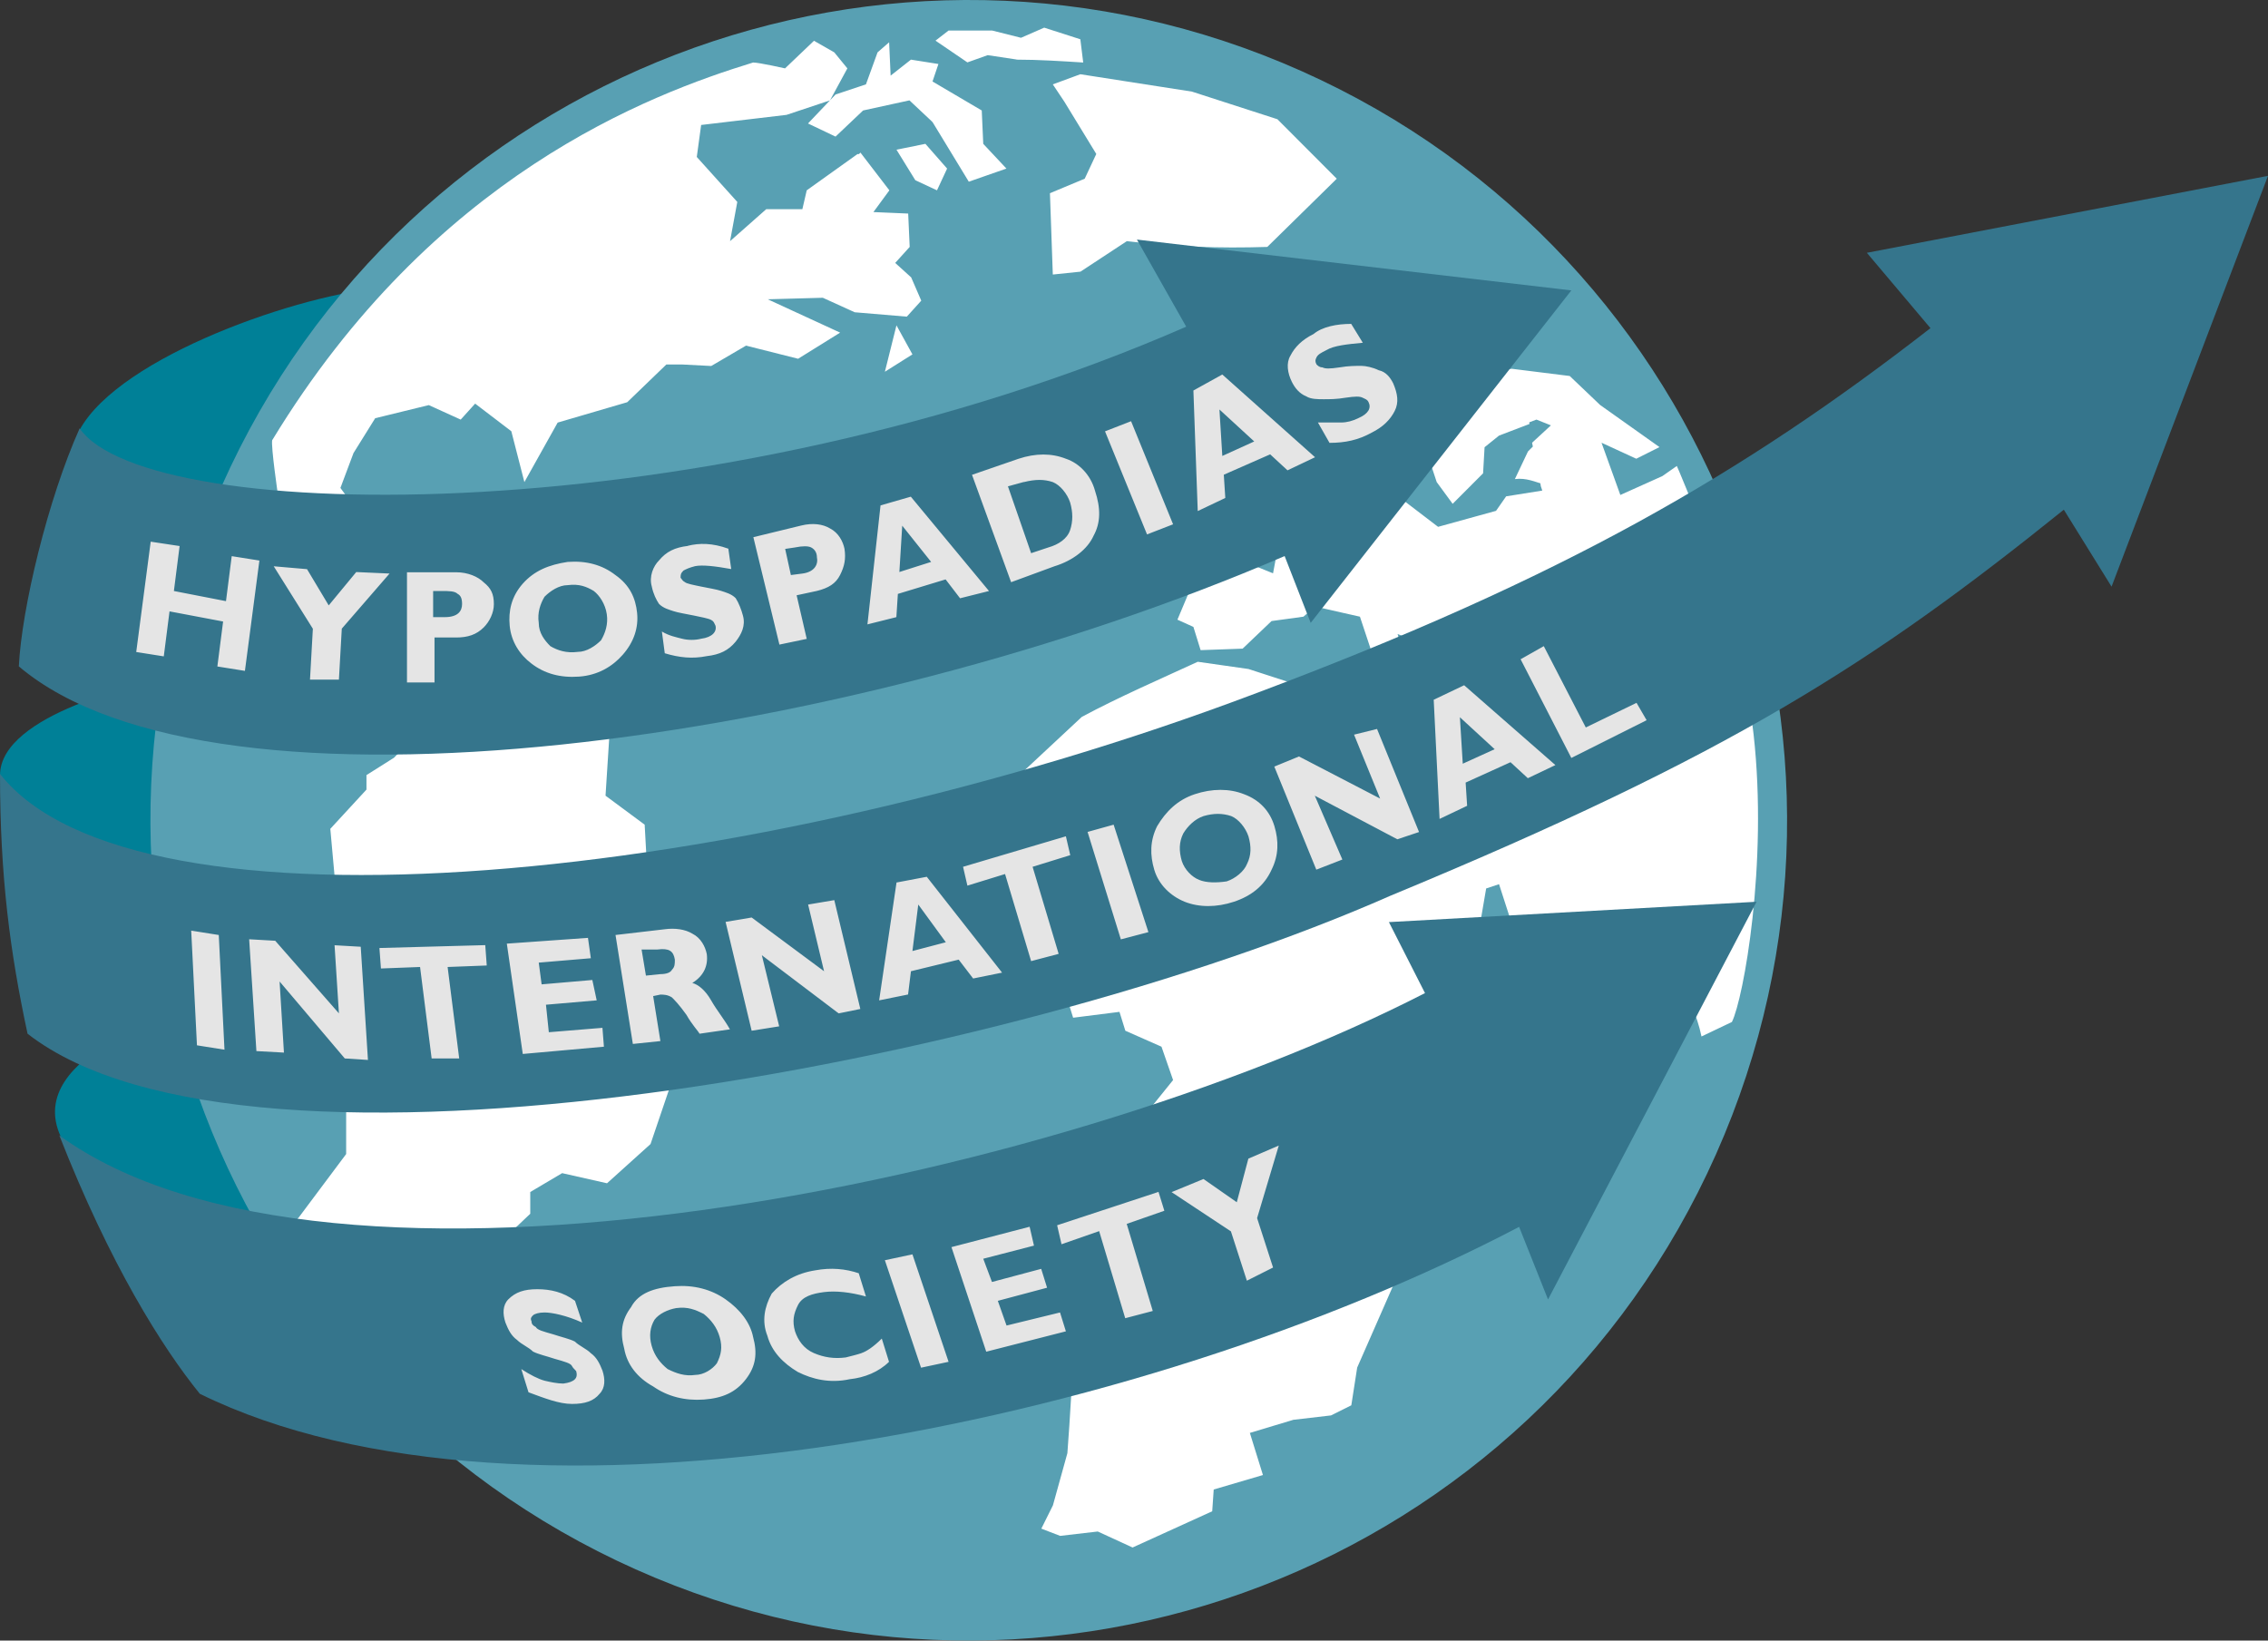 <svg width="94" height="68" viewBox="0 0 94 68" fill="none" xmlns="http://www.w3.org/2000/svg">
<rect x="0" y="0" width="94" height="68" fill="#333333" stroke="none"/>
<path d="M7.925 41.826C7.925 41.826 0.904 43.633 2.521 47.119C4.5 50.428 7.925 53.499 7.925 53.499L12.729 50.128L8.948 43.39L7.93 41.826H7.925Z" fill="#008097"/>
<path d="M6.184 28.288C6.184 28.288 0 29.552 0 32.136C0.899 35.384 2.34 37.673 2.34 37.673H8.824L8.225 32.499L6.184 28.288Z" fill="#008097"/>
<path d="M15.964 11.918C12.544 12.156 4.98 14.746 3.301 17.817C3.301 18.48 5.884 20.706 5.884 20.706L10.085 22.69C10.146 22.752 14.404 14.87 15.969 11.918" fill="#008097"/>
<path d="M26.348 65.049C43.454 72.688 63.504 64.987 71.124 47.839C78.745 30.692 71.062 10.592 53.957 2.953C36.851 -4.691 16.801 3.015 9.181 20.163C1.555 37.31 9.243 57.41 26.348 65.049Z" fill="#58A0B3"/>
<path d="M38.897 2.653L37.755 2.472L36.913 3.135L36.851 1.752L36.371 2.171L35.89 3.497L34.63 3.917L33.488 5.118L34.63 5.662L35.772 4.579L37.693 4.16L38.592 5.004L38.654 5.066L40.153 7.531L41.713 6.987L40.752 5.962L40.69 4.579L38.649 3.378L38.892 2.658L38.897 2.653ZM38.354 5.962L37.156 6.205L37.936 7.469L38.835 7.889L39.254 6.987L38.354 5.962ZM42.136 2.472C43.035 2.472 43.996 2.534 44.895 2.591L44.776 1.628L43.278 1.146L42.317 1.566L41.118 1.265H39.315L38.773 1.685L40.095 2.586L40.937 2.286L42.136 2.467V2.472ZM51.921 13.663L53.662 13.425L53.362 12.28L52.164 12.462L51.745 12.161L51.264 12.881L51.926 13.663H51.921ZM53.6 19.5L53.662 18.174L52.763 18.112L52.344 19.614L53.605 19.495L53.6 19.5ZM54.623 21.126L55.945 20.645L55.465 19.5C55.527 18.718 55.527 17.936 55.465 17.035L54.804 16.734L54.504 17.516L54.685 18.236L54.142 19.381L53.3 20.826L54.623 21.126ZM62.367 15.289L61.045 15.528L60.745 16.31L57.986 16.791L57.505 19.018L59.128 18.718L59.546 19.982L60.207 20.883L61.468 19.619L61.53 18.537L62.129 18.055L63.39 17.574C63.271 16.553 63.09 16.009 62.367 15.289ZM64.046 20.101L64.289 20.039C64.227 19.858 63.689 18.594 63.627 18.413L63.328 18.713L62.786 19.858C63.266 19.796 63.627 19.977 64.046 20.096M61.587 36.829L62.129 36.648L62.79 38.693L62.852 42.603L63.333 44.048L62.253 44.95L62.671 46.332C62.253 46.213 61.891 46.032 61.473 45.851C61.411 43.986 61.535 42.298 61.715 40.434L61.235 38.932L61.596 36.824L61.587 36.829ZM42.498 33.038L40.757 34.12V37.248L42.198 41.821L44.177 41.221L44.477 42.184L46.398 41.941L46.641 42.723L48.139 43.385L48.62 44.768L47.359 46.332L47.901 48.078L46.941 50.123L47.059 52.05L45.918 53.013C45.437 53.914 45.019 54.877 44.538 55.779C44.419 57.224 44.358 58.726 44.239 60.233L43.639 62.397L43.159 63.361L43.939 63.661L45.499 63.48L46.941 64.143L50.242 62.641L50.304 61.739L52.344 61.139L51.802 59.393L53.605 58.85L55.165 58.668L56.007 58.249L56.25 56.685L57.81 53.132L59.789 51.387L61.649 50.543L64.469 47.834L64.888 46.933C64.17 46.752 63.509 46.514 62.847 46.27L64.826 45.55L67.286 45.069L68.784 44.349L69.383 43.085C69.322 42.541 69.322 42.003 69.264 41.521L67.885 42.122L67.585 41.039L66.924 39.838L67.642 38.212L68.242 40.076L69.621 40.496C69.921 41.278 70.34 42.06 70.52 42.961L71.781 42.36C72.261 41.397 73.279 35.803 72.68 30.444C72.081 25.089 69.498 19.314 69.498 19.314L68.898 19.734L67.157 20.516L66.377 18.351L67.818 19.014L68.779 18.532L66.32 16.787L65.059 15.585L62.657 15.285L62.239 15.347L63.199 17.574L63.68 17.392L64.279 17.631L63.499 18.351L63.618 18.952C63.737 19.371 63.799 19.734 63.861 20.153L63.922 20.334L62.424 20.573L62.005 21.174L59.603 21.837L58.105 20.692L58.585 19.729L57.505 19.848L57.444 20.931L56.483 20.33L55.284 21.174L54.023 21.775L52.401 21.474L52.944 22.8L52.763 23.763L51.564 23.281L49.761 23.401L48.8 25.685L49.462 25.985L49.761 26.948L51.502 26.886L52.701 25.742L54.023 25.561L54.504 25.141L56.364 25.561L56.844 27.006L57.624 27.969L56.545 28.87L57.505 28.989L58.466 28.088L57.924 26.281L58.404 26.462L59.123 27.845L58.642 28.927L59.185 30.491L60.145 28.927H60.807C61.049 29.647 61.225 30.372 61.349 31.092C61.349 31.211 61.411 31.331 61.411 31.512L63.033 32.356L63.751 33.5L63.033 33.982L61.654 34.464L60.212 33.801L59.551 33.2L58.471 32.299L57.391 31.998L56.25 32.542L55.108 29.533L53.966 28.451L51.745 27.73L49.642 27.43C48.082 28.15 46.403 28.875 44.838 29.714L42.255 32.122L42.498 33.023V33.038ZM43.639 11.379L44.781 11.26L46.703 9.996C48.681 10.235 50.546 10.297 52.525 10.235L55.284 7.526C54.442 6.983 53.543 6.563 52.644 6.143C53.543 6.563 54.447 6.987 55.284 7.526L55.403 7.407L52.944 4.942L49.4 3.797L44.776 3.077L43.635 3.497L44.115 4.217L45.437 6.382L44.957 7.407L43.516 8.008L43.635 11.379H43.639ZM11.283 18.236C11.221 18.475 11.521 20.52 11.521 20.52L13.262 22.986L15.365 24.731L15.845 26.476L16.925 28.341L17.886 28.579L18.428 29.18L18.309 29.361L16.33 31.407L15.189 32.127V32.728L13.69 34.354L14.109 38.989L15.369 41.697L15.669 43.323L14.347 45.97V47.834L12.368 50.481C12.368 50.481 12.306 50.481 12.306 50.724C12.244 51.025 14.708 54.277 15.127 54.515H15.189L15.731 54.396L15.793 53.676L17.115 53.194L17.833 52.474L19.574 52.593L21.977 50.309V49.408L23.299 48.626L25.159 49.046L26.962 47.42L27.861 44.773L30.02 43.447L31.1 41.64C29.659 39.895 28.279 38.15 26.838 36.347L26.719 34.182L25.097 32.981L25.278 30.153L22.999 29.371L21.677 27.144L18.856 27.988L18.737 28.226C18.195 27.745 17.477 27.444 17.115 26.843L17.234 25.399L17.833 24.016L16.454 23.534L17.952 21.007L17.172 20.706L15.912 21.369H14.951L14.109 20.225L14.651 18.78L15.55 17.335L17.772 16.791L19.094 17.392L19.693 16.73L21.192 17.874L21.734 19.982L23.113 17.516L25.996 16.672L27.618 15.108H28.279L29.478 15.17L30.919 14.326L33.079 14.87L34.82 13.787L31.819 12.405L34.102 12.342L35.424 12.943L37.584 13.125L38.183 12.462L37.765 11.498L37.103 10.898L37.703 10.235L37.641 8.852L36.2 8.79L36.861 7.889L35.662 6.325L35.6 6.387H35.538L33.436 7.889L33.255 8.671H31.757L30.258 9.996L30.558 8.37L28.879 6.506L29.06 5.18L32.599 4.761L34.401 4.16L35.12 2.834L34.578 2.171L33.736 1.69L32.537 2.834C32.537 2.834 31.457 2.591 31.214 2.591C26.895 3.917 17.948 7.283 11.288 18.236M37.156 13.482L36.675 15.409L37.817 14.689L37.156 13.487V13.482Z" fill="white"/>
<path d="M49.157 13.544C29.592 22.089 6.122 21.846 3.301 17.755C1.979 20.702 0.899 25.218 0.78 27.621C8.943 34.54 35.115 30.868 53.243 23.048L54.323 25.818L65.126 12.037L47.121 9.93L49.162 13.539L49.157 13.544Z" fill="#35758C"/>
<path d="M57.563 38.216L59.061 41.163C43.454 49.165 13.624 55.183 2.459 47.062C4.562 52.417 6.721 55.846 8.282 57.772C21.606 64.329 47.117 59.155 62.962 50.853L64.16 53.862L72.803 37.377L57.558 38.221L57.563 38.216Z" fill="#35758C"/>
<path d="M77.37 10.473L80.01 13.601C72.266 19.619 64.822 23.949 51.978 28.765C30.915 36.709 5.585 39.18 0 32.079C0 36.347 0.419 39.48 1.142 42.847C10.327 50.009 41.656 44.172 57.624 37.129C71.728 31.293 77.613 27.502 85.538 21.126L87.516 24.316L94 7.288L77.375 10.478L77.37 10.473Z" fill="#35758C"/>
<path d="M52.763 52.536L52.102 50.49L53.001 47.482L51.74 48.025L51.26 49.832L49.88 48.869L48.558 49.413L51.017 51.039L51.678 53.084L52.758 52.541L52.763 52.536ZM43.815 50.791L43.996 51.573L45.556 51.029L46.636 54.639L47.778 54.339L46.698 50.729L48.258 50.185L48.016 49.403L43.815 50.786V50.791ZM41.718 54.944L41.356 53.919L43.397 53.375L43.154 52.593L41.113 53.137L40.752 52.174L42.854 51.63L42.674 50.848L39.434 51.692L40.876 56.027L44.177 55.183L43.934 54.401L41.713 54.944H41.718ZM36.675 52.236L38.174 56.69L39.315 56.446L37.817 51.992L36.675 52.236ZM35.714 56.084C35.534 56.146 35.296 56.203 35.053 56.265C34.573 56.327 34.154 56.265 33.731 56.084C33.307 55.903 33.07 55.54 32.951 55.183C32.832 54.763 32.889 54.463 33.07 54.1C33.25 53.738 33.669 53.619 34.149 53.557C34.63 53.495 35.229 53.557 35.89 53.738L35.591 52.775C35.048 52.593 34.449 52.531 33.788 52.655C33.008 52.775 32.408 53.137 31.985 53.619C31.685 54.162 31.566 54.763 31.804 55.364C31.985 56.027 32.465 56.508 33.065 56.866C33.664 57.166 34.387 57.348 35.224 57.166C35.824 57.104 36.423 56.866 36.846 56.446L36.547 55.483C36.185 55.846 35.886 56.027 35.705 56.084M27.671 56.747C27.371 56.504 27.128 56.203 27.009 55.783C26.89 55.364 26.948 55.002 27.128 54.701C27.309 54.458 27.671 54.281 28.027 54.219C28.508 54.157 28.807 54.281 29.169 54.463C29.469 54.706 29.711 55.006 29.83 55.426C29.949 55.846 29.892 56.146 29.711 56.508C29.53 56.752 29.169 56.99 28.812 56.99C28.394 57.052 28.032 56.928 27.671 56.747ZM26.172 54.157C25.754 54.701 25.692 55.24 25.872 55.903C25.991 56.566 26.415 57.104 27.071 57.467C27.671 57.886 28.394 58.068 29.174 58.01C29.954 57.953 30.496 57.71 30.915 57.166C31.333 56.623 31.395 56.084 31.214 55.421C31.096 54.82 30.672 54.277 30.073 53.857C29.473 53.437 28.75 53.256 27.97 53.313C27.071 53.375 26.472 53.614 26.167 54.157M22.267 53.437C21.724 53.437 21.368 53.557 21.068 53.857C20.83 54.1 20.83 54.458 20.949 54.82C21.068 55.121 21.187 55.364 21.43 55.54C21.61 55.721 21.91 55.841 22.091 56.022C22.329 56.141 22.633 56.203 22.99 56.322C23.408 56.442 23.651 56.504 23.708 56.623C23.765 56.742 23.889 56.804 23.889 56.866C23.951 57.109 23.827 57.286 23.347 57.348C23.109 57.348 22.804 57.286 22.567 57.228C22.329 57.166 21.967 56.985 21.606 56.747L21.905 57.71C22.567 57.953 23.166 58.192 23.708 58.192C24.25 58.192 24.607 58.072 24.85 57.772C25.088 57.529 25.088 57.171 24.969 56.809C24.85 56.508 24.731 56.265 24.488 56.089C24.308 55.907 24.008 55.788 23.827 55.607C23.589 55.488 23.285 55.426 22.928 55.307C22.509 55.187 22.267 55.126 22.21 55.006C22.091 54.944 22.029 54.887 22.029 54.763C21.967 54.644 22.029 54.582 22.091 54.52C22.153 54.458 22.329 54.401 22.571 54.401C22.871 54.401 23.47 54.52 24.131 54.82L23.832 53.919C23.351 53.557 22.814 53.437 22.271 53.437" fill="#E5E5E5"/>
<path d="M65.725 30.153L63.984 26.782L63.023 27.325L65.126 31.416L68.246 29.852L67.828 29.132L65.725 30.153ZM60.626 31.655L60.507 29.729L61.948 31.054L60.626 31.655ZM59.422 29.008L59.665 33.944L60.807 33.4L60.745 32.437L62.605 31.593L63.323 32.256L64.465 31.712L60.683 28.403L59.422 29.004V29.008ZM56.121 30.453L57.201 33.1L53.838 31.355L52.815 31.774L54.556 36.047L55.636 35.627L54.494 32.981L57.915 34.788L58.814 34.487L57.073 30.215L56.112 30.453H56.121ZM49.7 36.471C49.4 36.352 49.1 36.051 48.981 35.689C48.862 35.269 48.862 34.907 49.043 34.545C49.224 34.244 49.523 33.944 49.885 33.825C50.304 33.705 50.665 33.705 51.027 33.825C51.326 33.944 51.626 34.306 51.745 34.669C51.864 35.088 51.864 35.451 51.683 35.813C51.564 36.114 51.203 36.414 50.841 36.533C50.423 36.595 49.999 36.595 49.7 36.471ZM47.959 34.244C47.659 34.845 47.659 35.446 47.84 36.051C48.02 36.657 48.501 37.134 49.1 37.377C49.7 37.615 50.423 37.615 51.141 37.377C51.859 37.139 52.401 36.714 52.701 36.051C53.001 35.451 53.001 34.85 52.82 34.244C52.639 33.639 52.221 33.162 51.559 32.919C50.96 32.68 50.237 32.68 49.519 32.919C48.8 33.157 48.32 33.639 47.959 34.244ZM45.076 34.483L46.455 38.936L47.597 38.636L46.156 34.182L45.076 34.483ZM39.915 35.928L40.095 36.709L41.656 36.228L42.736 39.838L43.877 39.537L42.797 35.928L44.358 35.446L44.177 34.664L39.915 35.928ZM37.817 39.418L38.059 37.492L39.201 39.056L37.822 39.418H37.817ZM37.156 36.59L36.437 41.464L37.636 41.221L37.755 40.257L39.734 39.776L40.333 40.558L41.532 40.315L38.411 36.342L37.151 36.581L37.156 36.59ZM33.493 37.492L34.154 40.257L31.153 38.03L30.073 38.212L31.153 42.723L32.294 42.541L31.576 39.594L34.758 42.003L35.657 41.821L34.578 37.31L33.498 37.492H33.493ZM27.252 39.356C27.732 39.294 27.913 39.418 27.97 39.776C27.97 39.957 27.97 40.076 27.851 40.195C27.79 40.315 27.613 40.377 27.371 40.377L26.771 40.438L26.591 39.356H27.252ZM26.229 43.271L27.371 43.152L27.071 41.287L27.371 41.225C27.49 41.225 27.671 41.225 27.851 41.344C27.97 41.464 28.151 41.645 28.451 42.065C28.689 42.484 28.931 42.727 28.993 42.847L30.253 42.665C30.016 42.246 29.711 41.883 29.473 41.464C29.236 41.044 28.931 40.801 28.693 40.744C29.174 40.443 29.355 40.024 29.293 39.542C29.231 39.242 29.055 38.879 28.693 38.698C28.394 38.517 27.975 38.46 27.552 38.517L25.511 38.755L26.229 43.266V43.271ZM22.747 42.789L22.628 41.645L24.731 41.464L24.55 40.62L22.448 40.801L22.329 39.9L24.488 39.718L24.369 38.874L21.006 39.113L21.667 43.686L25.03 43.385L24.969 42.603L22.747 42.785V42.789ZM15.726 39.299L15.788 40.143L17.41 40.081L17.89 43.872H19.032L18.552 40.081L20.174 40.019L20.112 39.175L15.731 39.294L15.726 39.299ZM13.866 39.175L14.047 42.003L11.407 38.994L10.327 38.932L10.627 43.567L11.768 43.629L11.588 40.682L14.29 43.872L15.25 43.934L14.951 39.242L13.871 39.18L13.866 39.175ZM7.925 38.574L8.163 43.328L9.304 43.509L9.067 38.755L7.925 38.574Z" fill="#E5E5E5"/>
<path d="M54.442 13.845C53.962 14.083 53.662 14.388 53.481 14.746C53.3 15.046 53.362 15.466 53.543 15.828C53.662 16.067 53.843 16.31 54.142 16.429C54.323 16.548 54.623 16.548 54.861 16.548C55.099 16.548 55.403 16.548 55.76 16.486C56.178 16.424 56.359 16.424 56.478 16.486C56.597 16.548 56.659 16.548 56.721 16.668C56.84 16.906 56.721 17.149 56.302 17.33C56.059 17.45 55.822 17.512 55.584 17.512H54.623L55.103 18.356C55.764 18.356 56.302 18.236 56.844 17.936C57.325 17.698 57.624 17.392 57.805 17.035C57.986 16.677 57.924 16.315 57.743 15.89C57.624 15.652 57.444 15.409 57.144 15.347C56.901 15.227 56.602 15.165 56.426 15.165C56.183 15.165 55.883 15.165 55.527 15.227C55.108 15.289 54.927 15.289 54.808 15.227C54.689 15.227 54.628 15.165 54.566 15.108C54.504 14.989 54.504 14.927 54.566 14.808C54.628 14.689 54.746 14.627 54.984 14.507C55.284 14.326 55.826 14.269 56.483 14.207L56.002 13.425C55.403 13.425 54.804 13.544 54.442 13.845ZM50.66 18.899L50.541 16.973L51.983 18.298L50.66 18.899ZM49.462 16.191L49.642 21.183L50.784 20.64L50.722 19.677L52.644 18.832L53.362 19.495L54.504 18.952L50.66 15.523L49.462 16.186V16.191ZM45.799 17.879L47.54 22.151L48.62 21.732L46.879 17.459L45.799 17.879ZM42.436 19.982C42.916 19.862 43.278 19.862 43.635 19.982C43.934 20.101 44.234 20.463 44.353 20.826C44.472 21.245 44.472 21.608 44.353 21.97C44.234 22.332 43.872 22.571 43.454 22.69L42.736 22.929L41.775 20.158L42.436 19.977V19.982ZM41.898 24.135L43.701 23.472C44.481 23.234 45.081 22.752 45.323 22.209C45.623 21.665 45.623 21.064 45.385 20.344C45.204 19.681 44.724 19.2 44.186 19.018C43.587 18.78 42.926 18.78 42.208 19.018L40.286 19.681L41.908 24.135H41.898ZM37.275 23.715L37.394 21.789L38.592 23.291L37.27 23.711L37.275 23.715ZM36.495 20.945L35.952 25.88L37.151 25.58L37.213 24.617L39.192 24.016L39.791 24.798L40.99 24.497L37.75 20.587L36.49 20.95L36.495 20.945ZM32.955 22.69C33.255 22.628 33.498 22.628 33.617 22.69C33.736 22.752 33.859 22.871 33.859 23.11C33.921 23.41 33.74 23.711 33.26 23.773L32.779 23.835L32.542 22.752L32.96 22.69H32.955ZM32.294 26.72L33.436 26.481L33.017 24.674L33.859 24.493C34.34 24.373 34.639 24.192 34.82 23.83C35.001 23.467 35.063 23.167 35.001 22.747C34.939 22.447 34.758 22.085 34.401 21.903C34.102 21.722 33.683 21.665 33.203 21.784L31.224 22.266L32.304 26.72H32.294ZM28.512 22.628C27.97 22.69 27.613 22.867 27.314 23.229C27.076 23.467 26.895 23.892 27.014 24.311C27.076 24.612 27.195 24.855 27.314 25.032C27.495 25.213 27.732 25.27 27.913 25.332C28.094 25.394 28.455 25.451 28.755 25.513C29.055 25.575 29.355 25.632 29.473 25.694C29.592 25.756 29.592 25.814 29.654 25.933C29.716 26.171 29.535 26.414 29.055 26.476C28.817 26.538 28.512 26.538 28.275 26.476C28.037 26.414 27.732 26.357 27.433 26.176L27.552 27.077C28.151 27.258 28.693 27.316 29.293 27.196C29.835 27.134 30.192 26.958 30.491 26.596C30.729 26.295 30.91 25.933 30.791 25.513C30.729 25.275 30.61 24.97 30.491 24.793C30.311 24.612 30.073 24.555 29.892 24.493C29.711 24.431 29.35 24.373 29.05 24.311C28.75 24.249 28.451 24.192 28.389 24.13C28.27 24.068 28.27 24.011 28.208 23.949C28.208 23.83 28.208 23.768 28.327 23.649C28.446 23.587 28.565 23.529 28.807 23.467C29.107 23.405 29.649 23.467 30.306 23.587L30.187 22.743C29.526 22.504 28.988 22.504 28.508 22.623M22.809 26.782C22.571 26.543 22.329 26.238 22.329 25.818C22.267 25.399 22.39 25.036 22.567 24.736C22.804 24.497 23.166 24.254 23.527 24.254C24.008 24.192 24.308 24.316 24.607 24.493C24.845 24.674 25.088 25.036 25.149 25.456C25.211 25.875 25.088 26.238 24.912 26.538C24.674 26.777 24.312 27.02 23.951 27.02C23.47 27.082 23.109 26.958 22.809 26.782ZM21.667 24.192C21.187 24.736 21.068 25.337 21.125 25.938C21.187 26.6 21.544 27.139 22.024 27.502C22.567 27.921 23.223 28.102 24.003 28.045C24.783 27.988 25.383 27.625 25.806 27.144C26.286 26.6 26.467 26 26.405 25.399C26.343 24.798 26.106 24.254 25.506 23.835C24.964 23.415 24.308 23.234 23.527 23.291C22.747 23.41 22.148 23.653 21.667 24.192ZM18.309 24.497C18.609 24.497 18.851 24.497 18.97 24.617C19.089 24.679 19.151 24.798 19.151 25.036C19.151 25.337 18.97 25.58 18.433 25.58H17.952V24.497H18.314H18.309ZM16.868 28.288H18.009V26.424H18.909C19.389 26.424 19.75 26.305 20.05 26.004C20.288 25.766 20.469 25.403 20.469 25.041C20.469 24.621 20.35 24.378 20.05 24.14C19.812 23.901 19.389 23.72 18.909 23.72H16.868V28.293V28.288ZM14.047 28.164L14.166 26.057L16.145 23.773L14.765 23.711L13.624 25.093L12.725 23.591L11.345 23.472L12.967 26.061L12.848 28.169H14.047V28.164ZM9.604 23.053L9.366 24.917L7.207 24.497L7.444 22.633L6.246 22.452L5.646 27.025L6.788 27.206L7.026 25.341L9.247 25.761L9.009 27.625L10.151 27.807L10.751 23.234L9.609 23.053H9.604Z" fill="#E5E5E5"/>
</svg>
